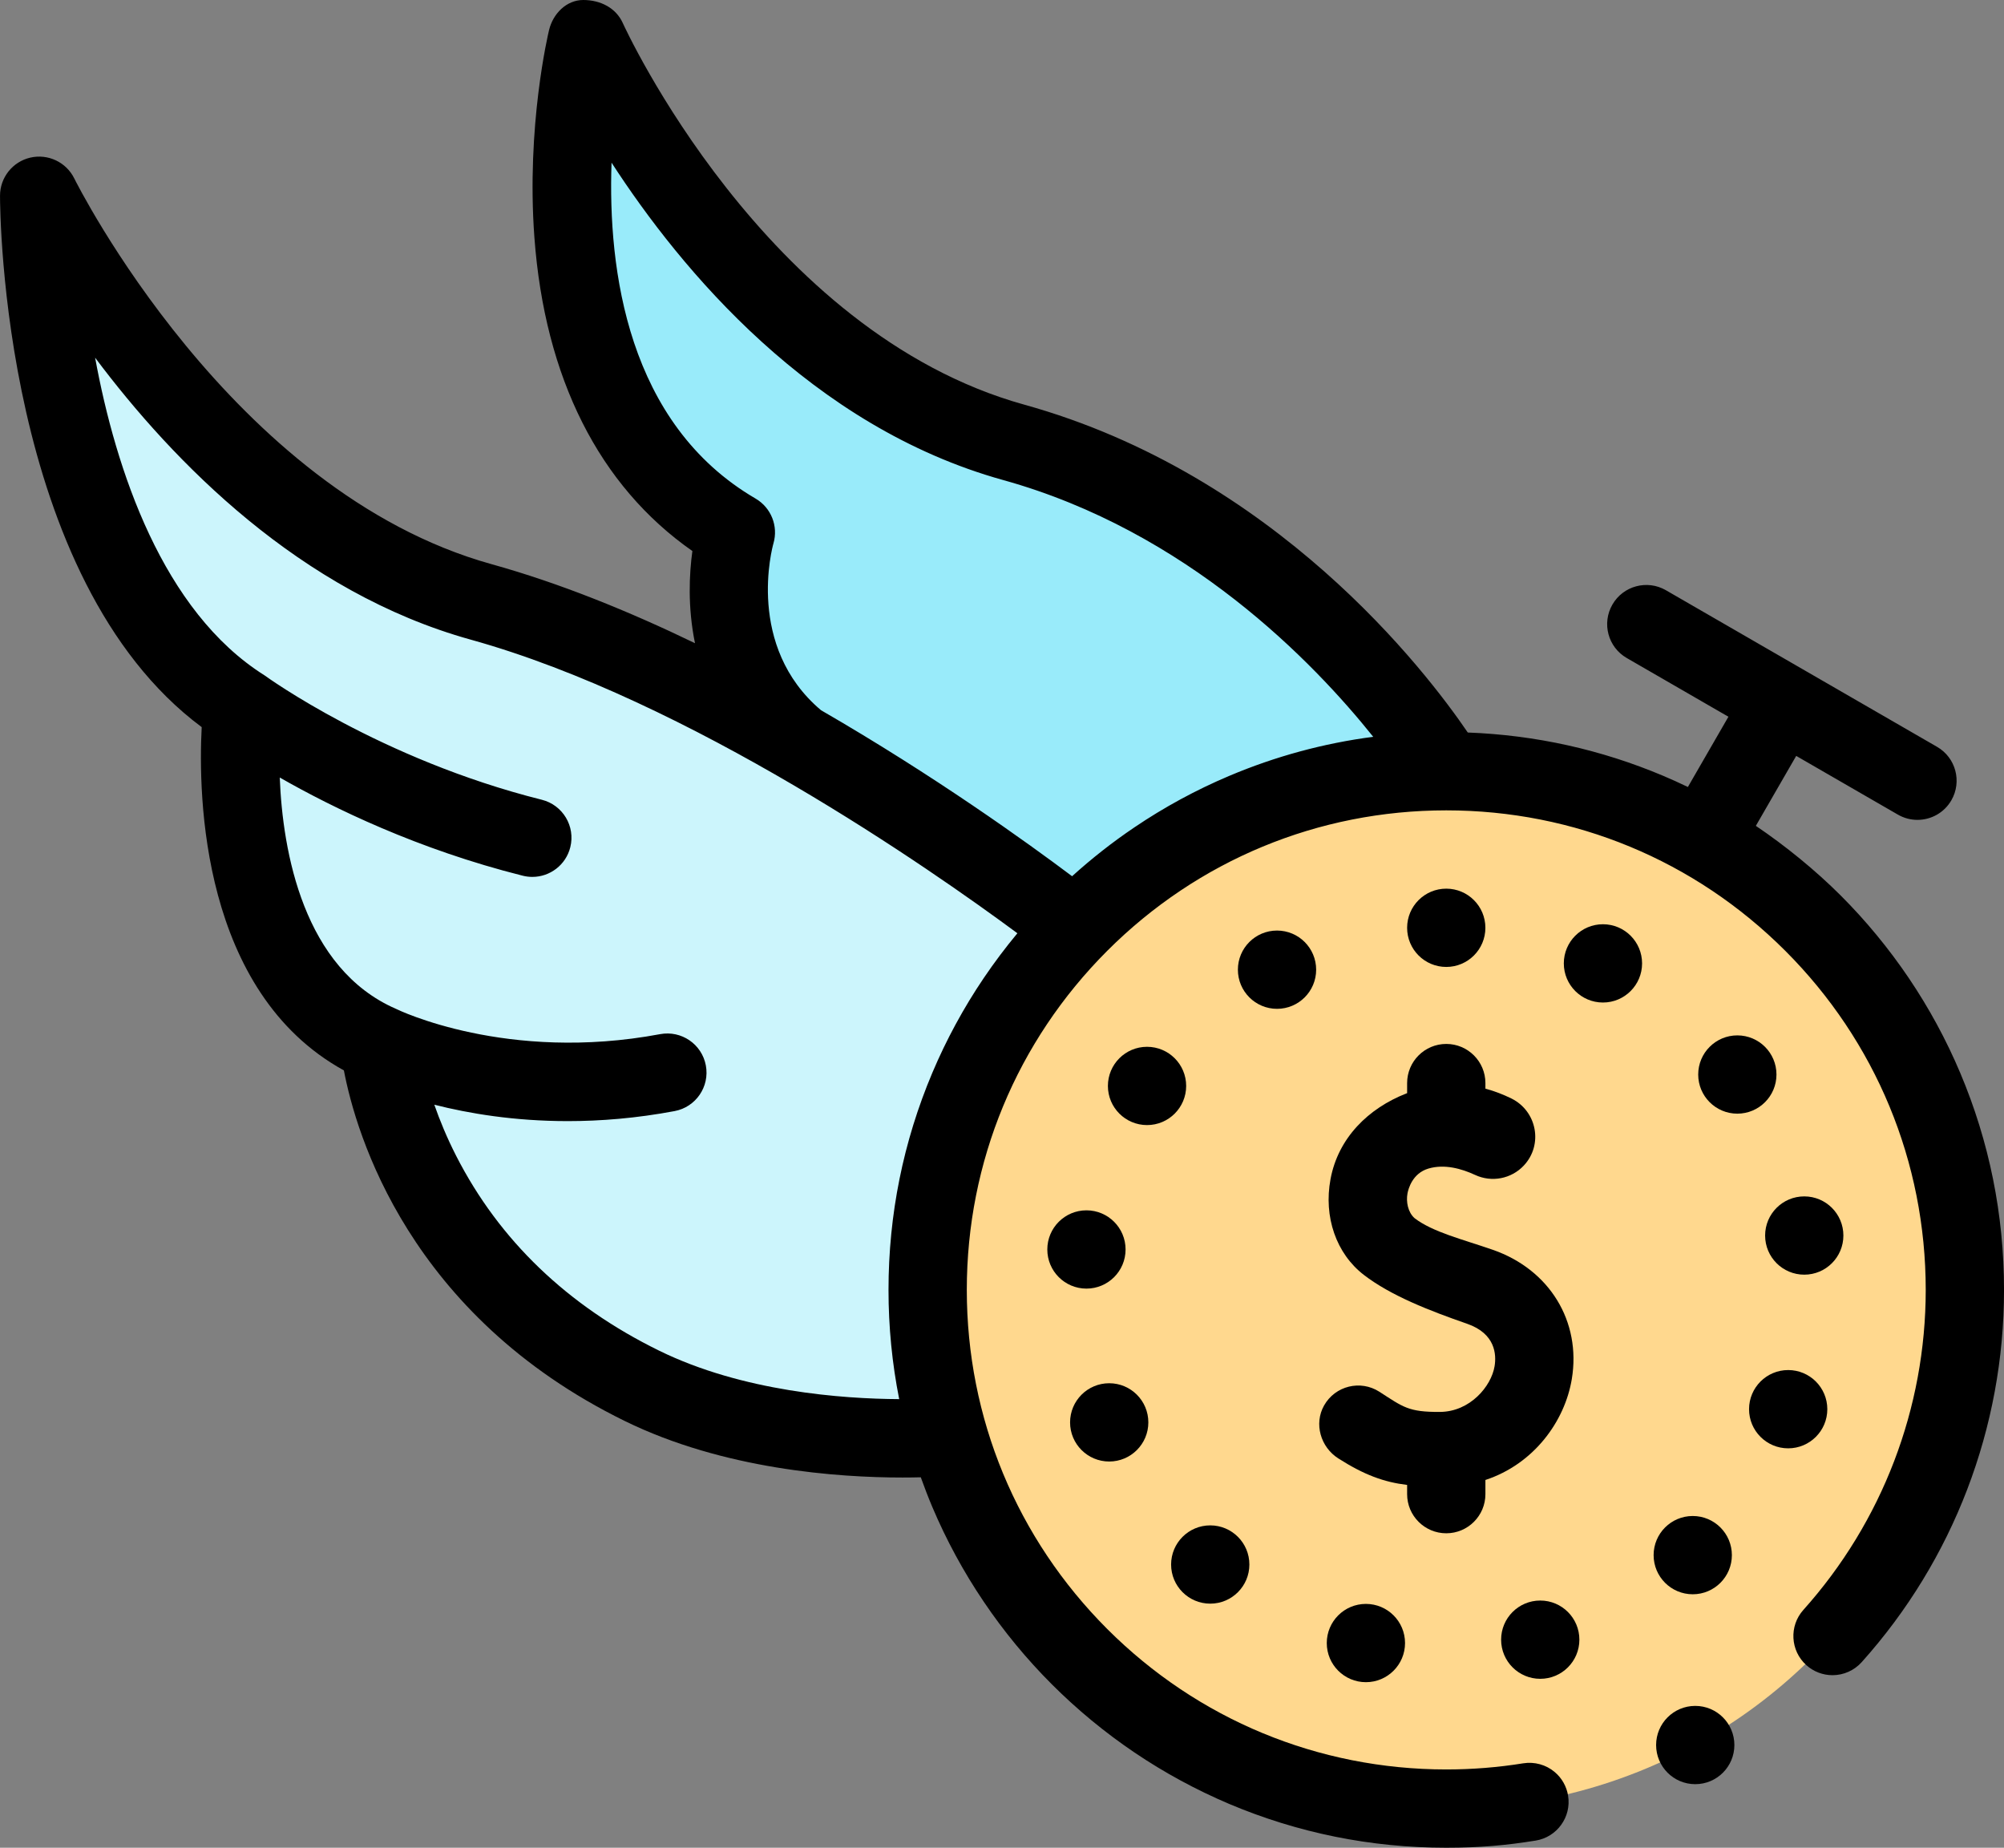 <?xml version="1.0" encoding="UTF-8"?>
<svg width="87.415px" height="80.585px" viewBox="0 0 87.415 80.585" version="1.1" xmlns="http://www.w3.org/2000/svg" xmlns:xlink="http://www.w3.org/1999/xlink">
    <rect x="0" y="0" width="87.415" height="80.585" fill="#808080" stroke="none"/>
    <title>angel</title>
    <g id="FAQ" stroke="none" stroke-width="1" fill="none" fill-rule="evenodd">
        <g id="FAQ--investor" transform="translate(-392.959, -245.452)" fill-rule="nonzero">
            <g id="Group-11" transform="translate(311.667, 227.853)">
                <g id="angel" transform="translate(81.293, 17.599)">
                    <path d="M63.085,33.634 C63.085,33.634 56.512,22.707 44.22,19.293 C31.927,15.878 25.61,1.707 25.61,1.707 C25.61,1.707 21.854,17.244 32.098,23.22 C32.098,23.22 29.914,30.644 37.255,33.832 C37.255,33.832 37.403,40.178 43.372,45.153 L63.085,33.634 Z" id="Path" fill="#99EBFA"></path>
                    <path d="M46.891,40.463 C46.891,40.463 33.282,29.667 20.989,26.253 C8.697,22.838 1.707,8.537 1.707,8.537 C1.707,8.537 1.707,25.286 10.575,30.862 C10.575,30.862 9.209,42.358 16.55,45.545 C16.55,45.545 17.415,55.249 28,60.439 C33.932,63.347 41.402,62.659 41.402,62.659 L46.891,40.463 Z" id="Path" fill="#CCF5FC"></path>
                    <circle id="Oval" fill="#FFD88E" cx="63.085" cy="56.256" r="22.622"></circle>
                    <path d="M85.502,46.786 C84.893,45.343 84.138,43.954 83.259,42.653 C82.388,41.365 81.39,40.153 80.288,39.052 C79.187,37.952 77.878,36.887 76.589,36.018 L78.35,32.967 L82.786,35.528 C83.055,35.683 83.348,35.757 83.638,35.757 C84.228,35.757 84.802,35.451 85.118,34.903 C85.59,34.086 85.31,33.042 84.493,32.571 L72.665,25.741 C71.848,25.27 70.804,25.55 70.333,26.366 C69.861,27.183 70.141,28.227 70.958,28.698 L75.393,31.259 L73.625,34.323 C73.272,34.153 72.915,33.991 72.556,33.839 C69.842,32.692 66.977,32.058 64.024,31.947 C62.188,29.252 55.637,20.693 44.677,17.648 C33.325,14.495 27.229,1.146 27.169,1.013 C26.871,0.345 26.192,0 25.439,0 C24.708,0 24.122,0.596 23.95,1.307 C23.909,1.476 22.952,5.507 23.309,10.349 C23.762,16.49 26.137,21.192 30.201,24.032 C30.065,25.017 29.989,26.468 30.315,28.052 C27.428,26.656 24.41,25.431 21.447,24.607 C10.057,21.444 3.307,7.922 3.241,7.787 C2.892,7.074 2.097,6.696 1.322,6.874 C0.548,7.053 0,7.743 0,8.537 C0,9.237 0.104,25.248 8.797,31.712 C8.64,34.719 8.78,43.262 14.999,46.683 C15.53,49.46 17.834,57.356 27.248,61.972 C31.569,64.091 36.556,64.439 39.367,64.439 C39.657,64.439 39.924,64.435 40.164,64.429 C40.32,64.865 40.487,65.298 40.668,65.727 C41.278,67.168 42.032,68.558 42.912,69.858 C43.782,71.148 44.781,72.358 45.882,73.459 C46.983,74.56 48.194,75.559 49.483,76.43 C50.782,77.308 52.174,78.062 53.615,78.674 C56.615,79.942 59.8,80.585 63.085,80.585 C64.558,80.585 65.703,80.48 66.987,80.273 C67.915,80.123 68.55,79.245 68.4,78.317 C68.335,77.914 68.129,77.547 67.816,77.284 C67.439,76.964 66.934,76.825 66.444,76.903 C65.342,77.081 64.212,77.171 63.085,77.171 C57.501,77.169 52.249,74.994 48.297,71.045 C44.348,67.093 42.171,61.841 42.171,56.256 C42.171,50.672 44.348,45.419 48.297,41.468 C52.249,37.517 57.501,35.342 63.085,35.342 C68.67,35.342 73.922,37.517 77.874,41.468 C81.823,45.419 83.998,50.67 84,56.256 C83.998,61.416 82.103,66.372 78.663,70.212 C78.033,70.914 78.093,71.994 78.793,72.623 C79.107,72.904 79.511,73.06 79.933,73.06 C80.418,73.06 80.881,72.853 81.205,72.493 C85.21,68.029 87.416,62.261 87.415,56.256 C87.415,52.972 86.771,49.786 85.502,46.786 L85.502,46.786 Z M42.912,42.653 C42.032,43.954 41.278,45.343 40.668,46.786 C39.4,49.786 38.756,52.972 38.756,56.257 C38.756,57.871 38.913,59.463 39.222,61.02 C36.731,61.007 32.387,60.689 28.752,58.907 C24.755,56.947 21.777,54.09 19.899,50.414 C19.489,49.61 19.178,48.852 18.944,48.179 C20.447,48.562 22.428,48.895 24.768,48.895 C26.196,48.895 27.757,48.771 29.424,48.458 C30.351,48.285 30.962,47.393 30.788,46.466 C30.614,45.539 29.723,44.93 28.795,45.102 C22.11,46.355 17.351,44.039 17.274,44 C13.239,42.248 12.327,37.152 12.202,33.91 C14.521,35.236 18.231,37.046 22.804,38.193 C22.944,38.228 23.083,38.244 23.221,38.244 C23.985,38.244 24.681,37.727 24.875,36.952 C25.105,36.037 24.549,35.11 23.635,34.88 C16.594,33.116 11.622,29.516 11.539,29.455 C7.099,26.663 5.047,20.499 4.148,15.6 C7.556,20.15 13.093,25.831 20.533,27.897 C30.062,30.544 40.596,37.904 44.378,40.702 C43.857,41.329 43.367,41.98 42.912,42.653 L42.912,42.653 Z M53.615,33.84 C52.174,34.449 50.782,35.204 49.483,36.083 C48.529,36.726 47.619,37.441 46.764,38.215 C44.838,36.768 40.774,33.84 35.811,30.974 C32.516,28.192 33.686,23.878 33.736,23.702 C33.957,22.948 33.636,22.141 32.958,21.745 C27.364,18.483 26.51,11.759 26.675,7.094 C29.716,11.786 35.399,18.615 43.763,20.938 C51.781,23.166 57.291,28.873 59.899,32.134 C57.738,32.416 55.634,32.986 53.615,33.84 L53.615,33.84 Z" id="Shape" fill="#000000"></path>
                    <circle id="Oval" fill="#000000" cx="73.946" cy="76.106" r="1.707"></circle>
                    <circle id="Oval" fill="#000000" cx="48.383" cy="62.034" r="1.707"></circle>
                    <circle id="Oval" fill="#000000" cx="52.79" cy="68.233" r="1.707"></circle>
                    <circle id="Oval" fill="#000000" cx="59.58" cy="71.658" r="1.707"></circle>
                    <circle id="Oval" fill="#000000" cx="67.185" cy="71.511" r="1.707"></circle>
                    <circle id="Oval" fill="#000000" cx="73.837" cy="67.824" r="1.707"></circle>
                    <circle id="Oval" fill="#000000" cx="78" cy="61.459" r="1.707"></circle>
                    <circle id="Oval" fill="#000000" cx="78.701" cy="53.885" r="1.707"></circle>
                    <circle id="Oval" fill="#000000" cx="75.782" cy="46.863" r="1.707"></circle>
                    <circle id="Oval" fill="#000000" cx="69.92" cy="42.016" r="1.707"></circle>
                    <circle id="Oval" fill="#000000" cx="63.085" cy="40.464" r="1.707"></circle>
                    <circle id="Oval" fill="#000000" cx="55.703" cy="42.291" r="1.707"></circle>
                    <circle id="Oval" fill="#000000" cx="50.033" cy="47.361" r="1.707"></circle>
                    <circle id="Oval" fill="#000000" cx="47.39" cy="54.493" r="1.707"></circle>
                    <path d="M65.114,54.507 C63.809,54.053 62.496,53.738 61.702,53.127 C61.414,52.871 61.326,52.414 61.394,52.049 C61.432,51.847 61.609,51.171 62.309,50.964 C63.005,50.758 63.753,50.968 64.343,51.242 C65.066,51.579 65.923,51.414 66.468,50.833 C67.322,49.923 67.042,48.456 65.922,47.906 C65.578,47.737 65.2,47.589 64.793,47.479 L64.793,47.237 C64.793,46.294 64.028,45.529 63.086,45.529 C62.143,45.529 61.378,46.294 61.378,47.237 L61.378,47.676 C61.366,47.681 61.353,47.685 61.34,47.69 C59.688,48.338 58.372,49.624 58.037,51.423 C57.729,53.073 58.286,54.674 59.489,55.601 C60.667,56.508 62.35,57.162 63.994,57.733 C65.233,58.163 65.277,59.078 65.193,59.586 C65.048,60.463 64.123,61.569 62.812,61.578 C61.429,61.587 61.208,61.367 60.167,60.698 C59.346,60.17 58.243,60.435 57.756,61.296 C57.305,62.095 57.603,63.114 58.377,63.606 C59.511,64.328 60.366,64.639 61.378,64.762 L61.378,65.164 C61.378,66.106 62.143,66.871 63.085,66.871 C64.028,66.871 64.793,66.106 64.793,65.164 L64.793,64.546 C66.911,63.848 68.258,61.984 68.562,60.143 C68.977,57.632 67.591,55.367 65.114,54.507 L65.114,54.507 Z" id="Path" fill="#000000"></path>
                </g>
            </g>
        </g>
    </g>
</svg>